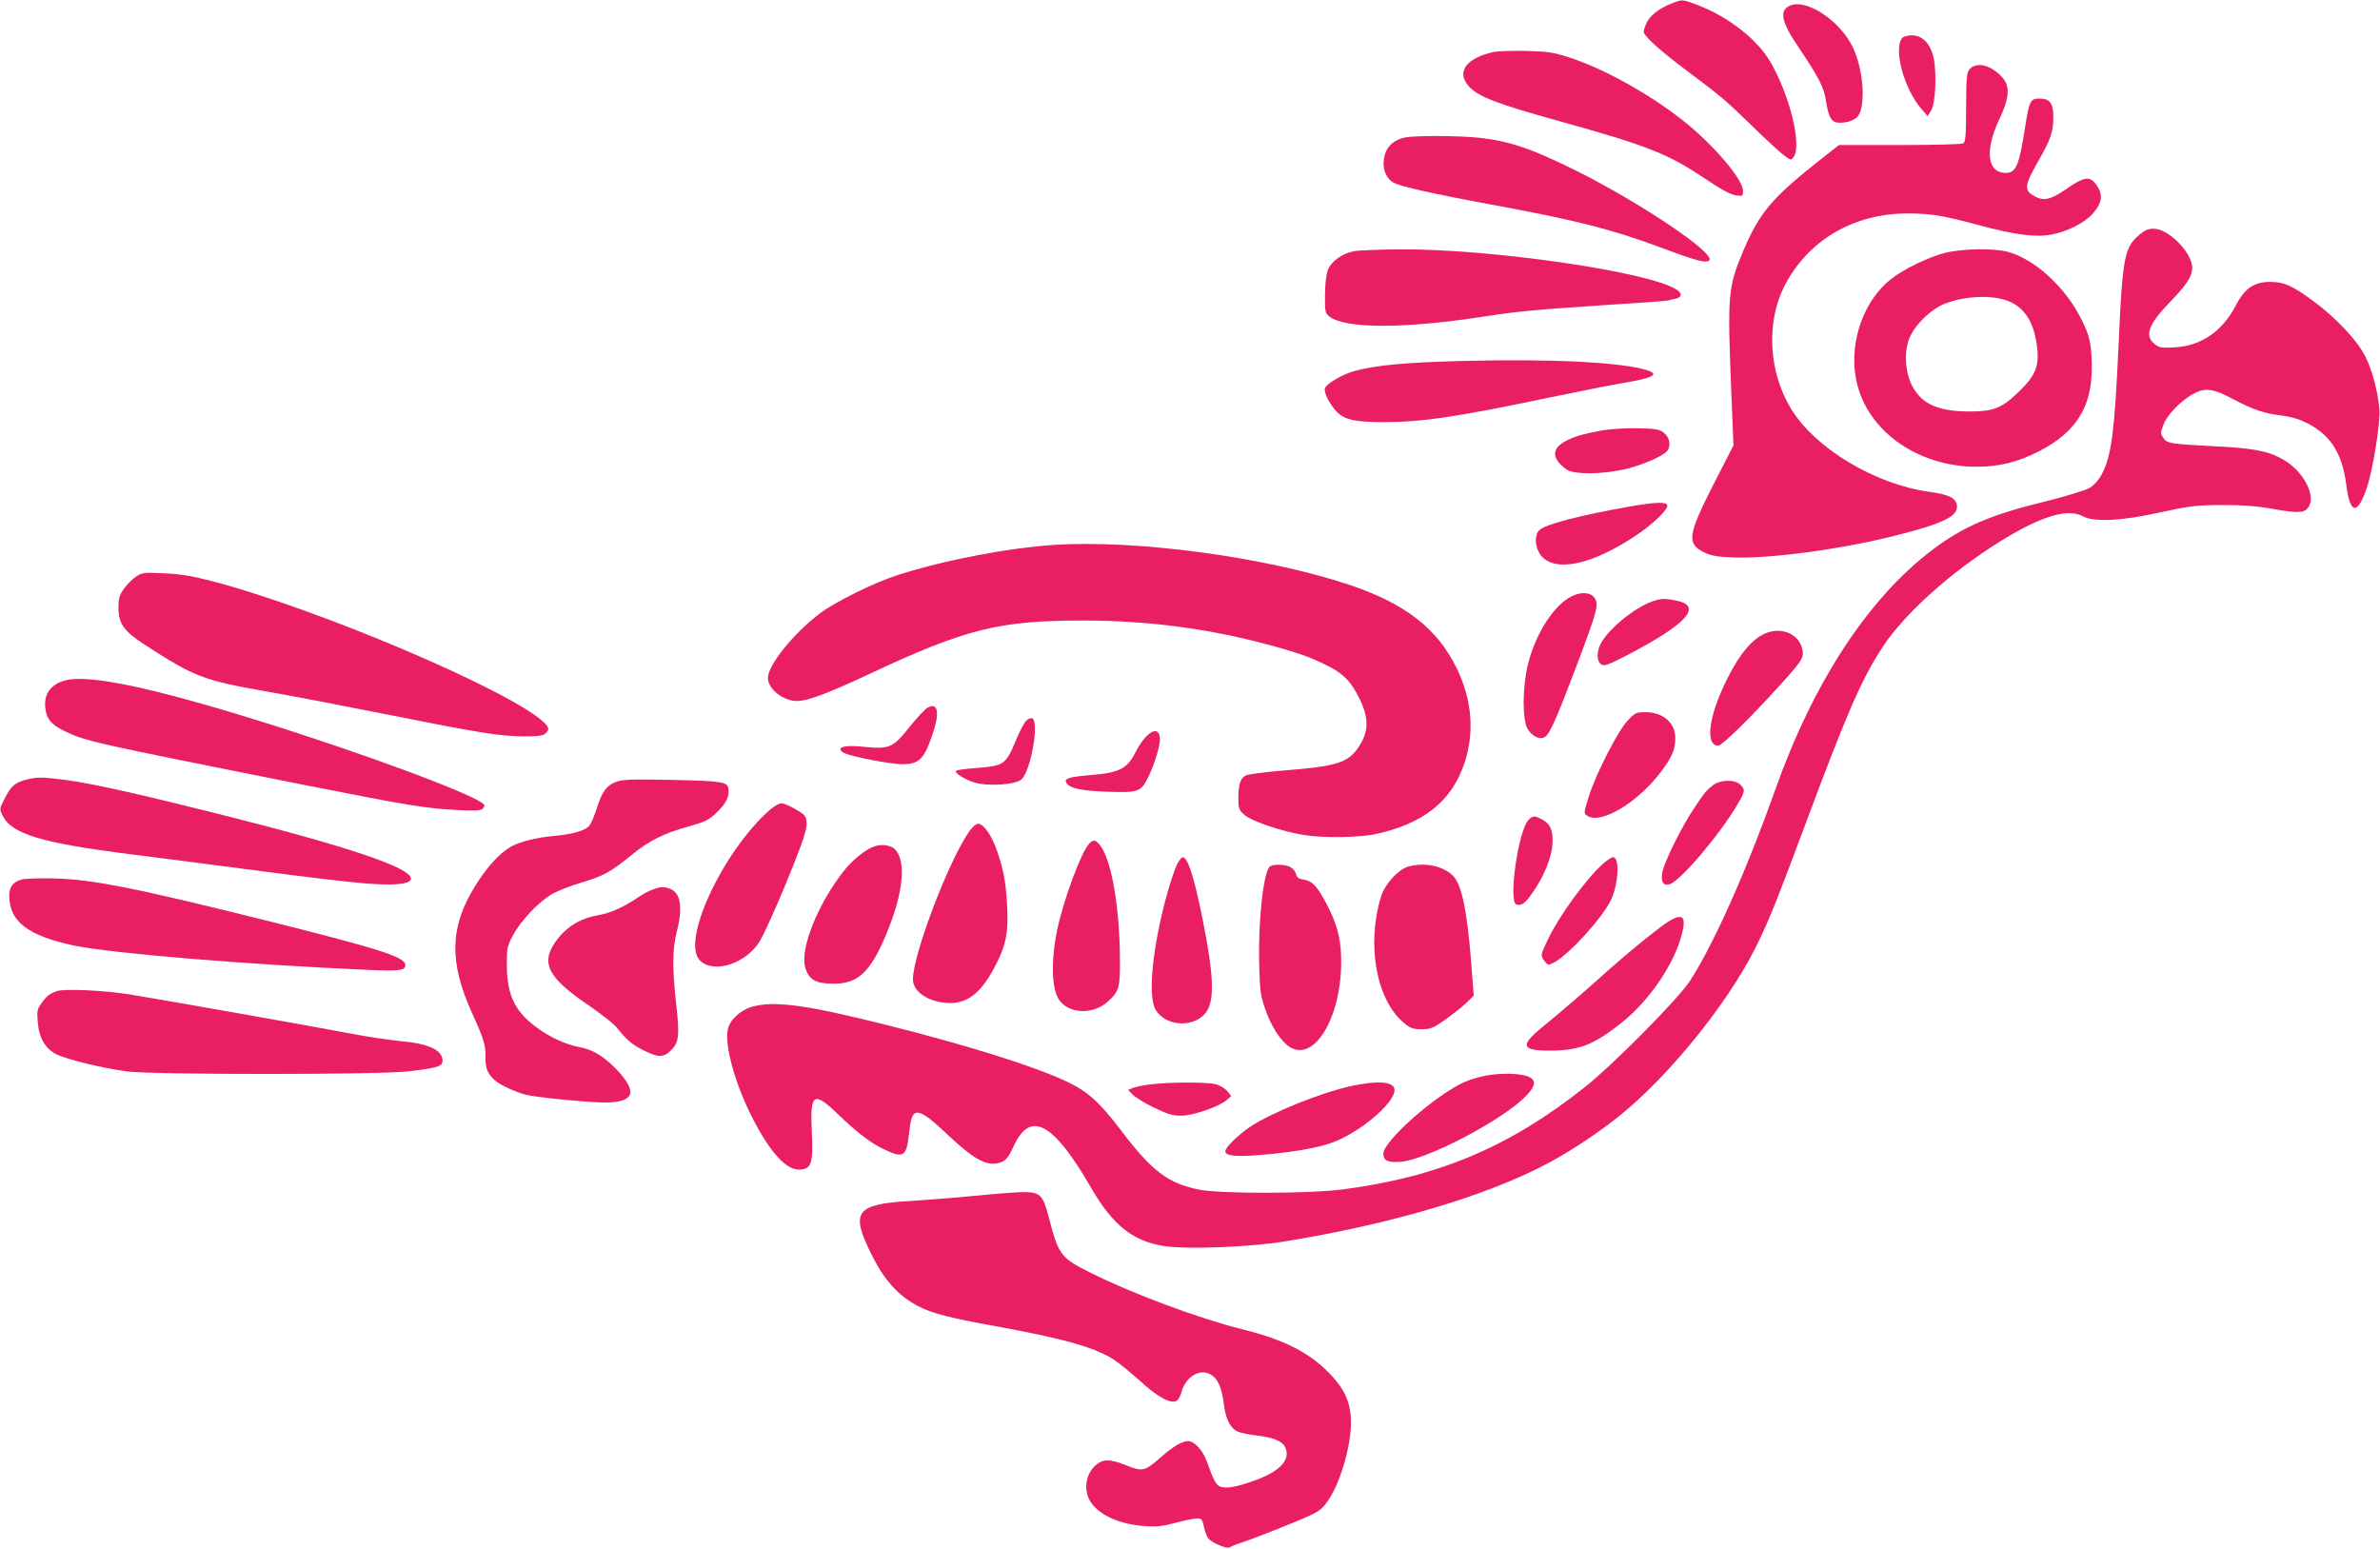 <?xml version="1.0" standalone="no"?>
<!DOCTYPE svg PUBLIC "-//W3C//DTD SVG 20010904//EN"
 "http://www.w3.org/TR/2001/REC-SVG-20010904/DTD/svg10.dtd">
<svg version="1.0" xmlns="http://www.w3.org/2000/svg"
 width="1280pt" height="833pt" viewBox="0 0 1280 833"
 preserveAspectRatio="xMidYMid meet">
<g transform="translate(0,833) scale(0.1,-0.1)"
fill="#e91e63" stroke="none">
<path d="M8987 8310 c-65 -25 -116 -66 -133 -106 -8 -18 -14 -38 -14 -44 0
-23 84 -99 225 -205 194 -145 216 -164 365 -309 69 -67 142 -135 164 -151 37
-28 39 -28 52 -10 46 63 -20 333 -126 514 -69 119 -223 239 -385 302 -89 34
-86 34 -148 9z"/>
<path d="M9623 8298 c-55 -27 -42 -87 51 -224 112 -167 136 -214 147 -291 14
-88 30 -113 73 -113 51 0 92 18 106 48 34 74 18 245 -35 357 -69 146 -255 267
-342 223z"/>
<path d="M10230 8125 c-48 -57 10 -273 103 -380 l34 -39 18 28 c24 36 32 197
15 281 -16 79 -60 125 -118 125 -22 0 -45 -6 -52 -15z"/>
<path d="M8035 8051 c-147 -32 -203 -105 -139 -181 50 -59 149 -97 499 -194
451 -125 573 -173 751 -291 119 -80 161 -103 200 -107 27 -3 29 -1 28 29 -3
61 -159 244 -313 367 -183 147 -435 287 -621 347 -83 27 -112 32 -230 35 -74
2 -153 -1 -175 -5z"/>
<path d="M10594 7959 c-17 -19 -19 -39 -20 -206 0 -149 -3 -186 -15 -194 -8
-5 -161 -9 -342 -9 l-327 0 -123 -97 c-238 -189 -306 -271 -391 -471 -83 -197
-86 -234 -65 -757 l12 -290 -106 -207 c-141 -277 -147 -322 -51 -369 39 -18
69 -24 159 -27 197 -7 583 45 870 118 246 62 330 101 330 154 0 45 -37 66
-149 81 -294 41 -616 235 -745 449 -119 198 -133 459 -36 654 124 246 369 393
660 394 128 0 187 -9 385 -62 191 -52 304 -67 390 -52 85 15 179 62 224 112
55 61 59 108 15 163 -31 41 -64 35 -154 -28 -89 -62 -127 -69 -182 -35 -47 28
-43 57 27 180 69 120 84 162 83 242 0 73 -19 98 -74 98 -50 0 -56 -12 -79
-163 -31 -197 -48 -237 -103 -237 -99 0 -114 119 -36 285 68 144 63 203 -23
265 -51 37 -105 40 -134 9z"/>
<path d="M7553 7590 c-49 -11 -83 -38 -99 -75 -28 -68 -9 -142 44 -169 41 -20
216 -60 522 -116 456 -84 647 -133 909 -230 197 -74 248 -87 264 -70 35 36
-365 306 -708 478 -243 121 -365 163 -528 181 -108 12 -355 13 -404 1z"/>
<path d="M11503 7065 c-77 -66 -88 -122 -108 -570 -22 -487 -39 -619 -92 -717
-18 -32 -41 -58 -67 -73 -23 -13 -129 -45 -241 -73 -290 -71 -435 -133 -601
-258 -343 -258 -640 -710 -845 -1287 -160 -449 -332 -834 -460 -1032 -64 -98
-413 -451 -569 -574 -402 -319 -784 -480 -1295 -547 -182 -24 -664 -25 -780
-1 -165 35 -249 98 -416 318 -117 154 -179 209 -293 263 -168 80 -536 196
-973 305 -429 108 -603 131 -721 96 -63 -19 -119 -72 -128 -123 -17 -89 40
-292 132 -473 93 -182 180 -279 250 -279 68 1 78 31 70 204 -10 209 9 221 144
91 102 -98 174 -153 245 -186 105 -51 121 -40 135 93 14 144 43 141 214 -21
124 -117 193 -157 253 -148 47 8 62 22 94 92 90 197 214 130 419 -226 114
-197 223 -284 390 -310 121 -19 463 -6 650 25 575 93 1093 247 1420 423 120
64 269 163 377 250 264 212 573 592 726 890 70 137 114 244 272 668 233 625
308 795 423 970 128 194 416 443 697 604 180 103 303 134 376 95 60 -33 209
-26 419 21 160 35 188 38 330 39 118 0 185 -5 281 -22 135 -24 168 -21 188 17
34 63 -34 188 -137 248 -79 47 -161 63 -372 73 -243 13 -256 15 -276 46 -15
23 -15 28 1 69 19 52 87 123 152 162 70 41 112 36 226 -25 104 -55 168 -77
262 -87 33 -4 84 -17 113 -31 140 -63 209 -166 231 -343 20 -159 60 -163 111
-12 32 96 72 346 67 416 -8 97 -36 205 -74 284 -41 86 -158 211 -283 303 -111
81 -155 101 -225 102 -91 1 -141 -32 -190 -126 -73 -140 -186 -218 -330 -226
-71 -4 -83 -2 -107 18 -55 43 -34 105 77 220 95 98 125 143 125 190 0 81 -127
210 -207 210 -31 0 -48 -8 -80 -35z"/>
<path d="M7281 6979 c-61 -12 -119 -53 -138 -97 -10 -24 -16 -71 -17 -135 -1
-92 1 -100 22 -118 84 -68 404 -68 842 0 172 27 284 37 652 61 175 11 323 22
330 24 7 3 25 7 41 10 33 8 35 29 3 49 -145 95 -994 219 -1485 216 -113 -1
-226 -5 -250 -10z"/>
<path d="M10460 6970 c-92 -24 -222 -87 -290 -141 -145 -114 -223 -331 -190
-526 46 -278 323 -483 650 -483 123 0 222 25 338 84 198 103 282 237 282 449
-1 124 -10 169 -56 260 -87 174 -251 324 -397 363 -76 20 -246 17 -337 -6z
m320 -252 c91 -26 148 -99 169 -212 25 -135 7 -188 -94 -285 -89 -86 -133
-103 -259 -104 -169 0 -258 38 -310 134 -38 70 -47 172 -21 250 26 76 118 167
200 198 98 37 228 45 315 19z"/>
<path d="M7870 6389 c-311 -8 -474 -23 -588 -55 -61 -17 -147 -67 -156 -91 -9
-22 27 -92 67 -131 41 -40 100 -52 247 -52 210 0 390 27 887 131 158 33 341
69 407 80 158 27 193 46 124 68 -138 43 -509 62 -988 50z"/>
<path d="M8620 6016 c-110 -20 -160 -35 -207 -62 -70 -41 -66 -91 11 -148 39
-29 195 -28 321 2 103 26 210 74 226 103 16 32 6 70 -24 93 -24 18 -44 21
-140 23 -62 1 -146 -4 -187 -11z"/>
<path d="M8765 5606 c-268 -47 -455 -96 -486 -127 -27 -27 -25 -87 4 -130 34
-50 106 -67 203 -46 89 19 198 71 312 147 92 61 176 142 169 163 -6 19 -64 17
-202 -7z"/>
<path d="M5675 5400 c-251 -16 -592 -81 -845 -162 -127 -40 -339 -145 -421
-207 -143 -109 -279 -278 -279 -347 0 -59 81 -123 156 -124 57 0 165 40 399
150 509 238 689 283 1140 283 354 0 690 -45 1025 -138 149 -41 212 -65 303
-112 77 -41 114 -81 158 -169 52 -105 51 -177 -2 -258 -59 -89 -116 -107 -411
-130 -97 -8 -186 -20 -198 -26 -29 -15 -40 -50 -40 -122 0 -54 3 -63 31 -89
35 -33 200 -90 319 -109 101 -17 298 -15 386 4 259 56 411 176 480 382 55 164
41 341 -41 509 -106 218 -281 352 -590 454 -450 147 -1127 238 -1570 211z"/>
<path d="M730 5228 c-19 -13 -48 -42 -64 -65 -25 -36 -29 -52 -29 -102 0 -84
30 -126 141 -198 270 -175 316 -192 663 -253 129 -22 423 -79 654 -125 486
-97 597 -115 728 -115 74 0 99 4 111 16 22 21 20 31 -11 61 -182 171 -1220
612 -1788 759 -107 28 -167 37 -255 41 -109 5 -117 4 -150 -19z"/>
<path d="M8452 5123 c-94 -46 -192 -198 -234 -363 -30 -121 -32 -300 -2 -350
23 -40 66 -60 92 -44 27 17 63 99 167 373 115 304 125 340 101 375 -20 31 -72
35 -124 9z"/>
<path d="M8887 5096 c-100 -36 -237 -149 -279 -229 -22 -45 -21 -95 5 -111 14
-9 38 -1 125 44 328 169 422 269 282 299 -65 14 -86 13 -133 -3z"/>
<path d="M9505 4928 c-76 -27 -146 -108 -218 -253 -98 -196 -118 -355 -46
-355 20 0 164 141 318 310 133 146 143 162 135 205 -15 80 -102 123 -189 93z"/>
<path d="M351 4671 c-75 -20 -114 -70 -108 -141 5 -64 30 -95 101 -130 117
-57 142 -62 1311 -295 548 -108 633 -122 802 -131 92 -5 126 -4 138 6 8 7 12
17 9 22 -28 46 -644 275 -1203 449 -588 183 -922 253 -1050 220z"/>
<path d="M4990 4525 c-14 -7 -56 -52 -94 -99 -94 -119 -111 -126 -253 -112
-80 8 -123 3 -123 -14 0 -5 8 -14 19 -19 35 -19 252 -61 314 -61 90 1 117 27
162 160 40 117 30 174 -25 145z"/>
<path d="M8754 4455 c-52 -54 -172 -288 -210 -411 -26 -84 -27 -87 -9 -100 71
-52 276 70 402 241 56 75 73 115 73 175 0 83 -65 140 -161 140 -49 0 -55 -3
-95 -45z"/>
<path d="M5517 4452 c-10 -11 -34 -57 -53 -103 -55 -131 -63 -137 -210 -149
-58 -4 -108 -11 -112 -15 -11 -10 39 -43 92 -61 73 -25 228 -15 260 15 52 49
98 320 55 329 -8 1 -23 -6 -32 -16z"/>
<path d="M6163 4368 c-17 -18 -42 -55 -56 -83 -45 -90 -87 -111 -248 -124
-110 -9 -138 -18 -124 -41 18 -30 82 -43 222 -48 166 -5 178 -1 217 76 36 73
68 178 64 214 -4 46 -34 48 -75 6z"/>
<path d="M137 4136 c-59 -16 -78 -34 -113 -102 -27 -53 -27 -56 -11 -88 48
-101 206 -149 697 -211 157 -20 470 -60 696 -90 226 -30 473 -59 550 -65 168
-14 254 -5 254 25 0 59 -345 175 -1040 349 -435 109 -672 162 -820 182 -126
16 -151 16 -213 0z"/>
<path d="M3315 4126 c-53 -20 -76 -51 -104 -139 -13 -39 -30 -82 -39 -94 -17
-27 -87 -49 -187 -58 -101 -9 -194 -32 -240 -60 -60 -35 -127 -109 -189 -209
-137 -219 -142 -409 -18 -682 65 -143 75 -176 73 -242 -1 -58 13 -90 53 -124
30 -25 113 -63 167 -76 57 -14 345 -42 424 -41 154 1 175 53 70 168 -72 77
-135 117 -210 130 -74 14 -163 55 -235 110 -112 84 -153 172 -154 326 -1 94 1
104 31 162 41 78 134 178 207 222 31 19 106 48 166 66 118 35 152 54 272 151
92 75 170 113 303 150 86 24 107 34 146 71 52 49 72 87 67 129 -4 40 -31 44
-318 50 -200 4 -252 2 -285 -10z"/>
<path d="M9214 4108 c-38 -29 -46 -39 -105 -128 -63 -93 -156 -281 -168 -337
-11 -53 4 -79 39 -68 58 18 267 264 364 428 42 71 43 80 16 107 -29 29 -107
28 -146 -2z"/>
<path d="M4138 3973 c-254 -227 -476 -706 -374 -808 74 -74 250 -17 323 105
34 56 156 338 217 504 24 63 36 111 34 134 -3 33 -9 41 -58 69 -30 18 -64 33
-77 33 -13 0 -42 -17 -65 -37z"/>
<path d="M8221 3921 c-55 -55 -110 -438 -66 -455 22 -8 41 2 69 38 77 101 126
220 126 304 0 64 -15 94 -60 117 -38 19 -46 19 -69 -4z"/>
<path d="M5212 3858 c-113 -164 -302 -662 -302 -795 0 -69 88 -125 198 -127
102 -1 175 61 251 212 52 102 64 170 58 302 -7 133 -18 195 -54 302 -28 84
-73 148 -103 148 -11 0 -31 -18 -48 -42z"/>
<path d="M5857 3792 c-44 -48 -139 -307 -172 -466 -34 -168 -29 -319 13 -376
54 -73 180 -77 258 -8 64 57 69 75 67 249 -3 259 -43 497 -99 582 -27 41 -43
46 -67 19z"/>
<path d="M4705 3779 c-47 -14 -120 -73 -168 -134 -138 -176 -234 -415 -207
-515 19 -69 55 -90 154 -90 131 0 197 62 282 265 94 222 111 405 42 462 -21
18 -68 24 -103 12z"/>
<path d="M6330 3681 c-11 -22 -33 -88 -50 -147 -81 -289 -109 -559 -65 -634
59 -99 229 -98 281 2 36 69 28 204 -27 478 -48 240 -81 340 -109 340 -5 0 -19
-18 -30 -39z"/>
<path d="M8619 3683 c-91 -83 -233 -277 -293 -403 -42 -86 -42 -90 -18 -120
17 -21 20 -22 48 -7 82 42 265 244 309 339 40 88 47 228 10 228 -8 0 -33 -17
-56 -37z"/>
<path d="M6831 3671 c-35 -22 -65 -289 -59 -527 4 -141 7 -168 32 -239 32 -94
85 -176 133 -206 129 -80 272 150 276 446 2 126 -19 211 -79 325 -51 95 -76
122 -120 129 -30 5 -39 12 -44 31 -3 14 -17 30 -30 37 -29 15 -89 17 -109 4z"/>
<path d="M7571 3669 c-52 -16 -123 -94 -143 -159 -81 -262 -25 -562 126 -684
32 -26 47 -31 91 -31 47 0 61 5 121 47 38 26 90 67 115 90 l45 43 -13 170
c-22 286 -52 431 -100 477 -56 53 -153 72 -242 47z"/>
<path d="M116 3600 c-48 -15 -66 -39 -66 -87 0 -139 100 -215 348 -268 201
-42 925 -102 1583 -131 168 -7 199 -3 199 26 0 43 -135 86 -730 235 -726 181
-947 225 -1160 231 -80 2 -158 -1 -174 -6z"/>
<path d="M3510 3546 c-20 -7 -56 -26 -80 -43 -75 -51 -149 -84 -214 -95 -103
-18 -182 -70 -238 -157 -68 -108 -23 -185 194 -332 64 -44 130 -96 145 -115
52 -66 84 -93 145 -123 78 -39 106 -39 146 0 44 43 48 80 28 254 -21 194 -20
292 4 385 33 128 21 209 -36 230 -33 13 -51 12 -94 -4z"/>
<path d="M8930 3344 c-102 -77 -220 -176 -375 -316 -72 -64 -179 -155 -238
-203 -145 -116 -142 -145 15 -145 161 0 238 30 389 150 138 109 266 290 315
444 44 141 15 160 -106 70z"/>
<path d="M305 3000 c-38 -13 -55 -27 -84 -68 -21 -29 -23 -42 -18 -97 6 -86
41 -146 101 -175 60 -29 256 -76 380 -92 141 -18 1343 -18 1506 0 161 18 190
27 190 57 0 58 -72 92 -225 106 -60 6 -177 23 -260 39 -182 35 -1024 184
-1190 211 -141 23 -357 33 -400 19z"/>
<path d="M7994 2546 c-39 -7 -91 -23 -116 -34 -154 -68 -438 -318 -438 -386 0
-38 23 -49 93 -44 141 12 539 219 670 350 55 55 61 88 20 107 -41 19 -149 22
-229 7z"/>
<path d="M6194 2499 c-39 -4 -83 -13 -99 -19 l-28 -11 24 -25 c13 -14 65 -46
114 -70 75 -36 101 -44 147 -44 64 0 203 48 245 84 l25 22 -23 28 c-14 15 -41
31 -64 36 -48 11 -242 11 -341 -1z"/>
<path d="M7270 2490 c-165 -35 -431 -143 -547 -220 -66 -45 -133 -111 -133
-131 0 -26 59 -32 201 -19 154 13 286 35 364 62 149 50 345 213 345 286 0 45
-86 53 -230 22z"/>
<path d="M5240 1899 c-102 -10 -258 -22 -348 -28 -289 -17 -319 -58 -207 -283
72 -146 148 -229 260 -286 70 -35 171 -61 399 -102 382 -70 543 -115 648 -183
29 -19 92 -71 141 -115 92 -85 165 -124 195 -105 9 5 20 24 25 43 23 89 105
136 165 94 34 -24 53 -70 64 -153 10 -84 34 -131 75 -150 15 -7 62 -16 104
-21 84 -10 132 -29 149 -59 35 -67 -21 -131 -157 -181 -97 -35 -149 -46 -186
-36 -25 6 -38 29 -77 138 -22 60 -67 108 -101 108 -31 0 -79 -28 -145 -86 -88
-77 -99 -80 -190 -43 -88 35 -127 34 -168 -7 -47 -48 -58 -125 -25 -183 42
-75 155 -128 294 -138 65 -5 96 -1 165 17 47 13 98 23 115 24 27 1 30 -2 40
-45 5 -25 16 -54 24 -63 20 -24 102 -58 115 -47 6 4 29 14 51 21 69 22 315
119 382 151 55 26 70 40 104 92 47 73 94 213 109 329 19 145 -8 235 -104 336
-109 115 -243 185 -466 241 -245 61 -603 195 -832 310 -154 77 -166 93 -219
301 -31 116 -46 130 -141 129 -40 -1 -156 -10 -258 -20z"/>
</g>
</svg>
